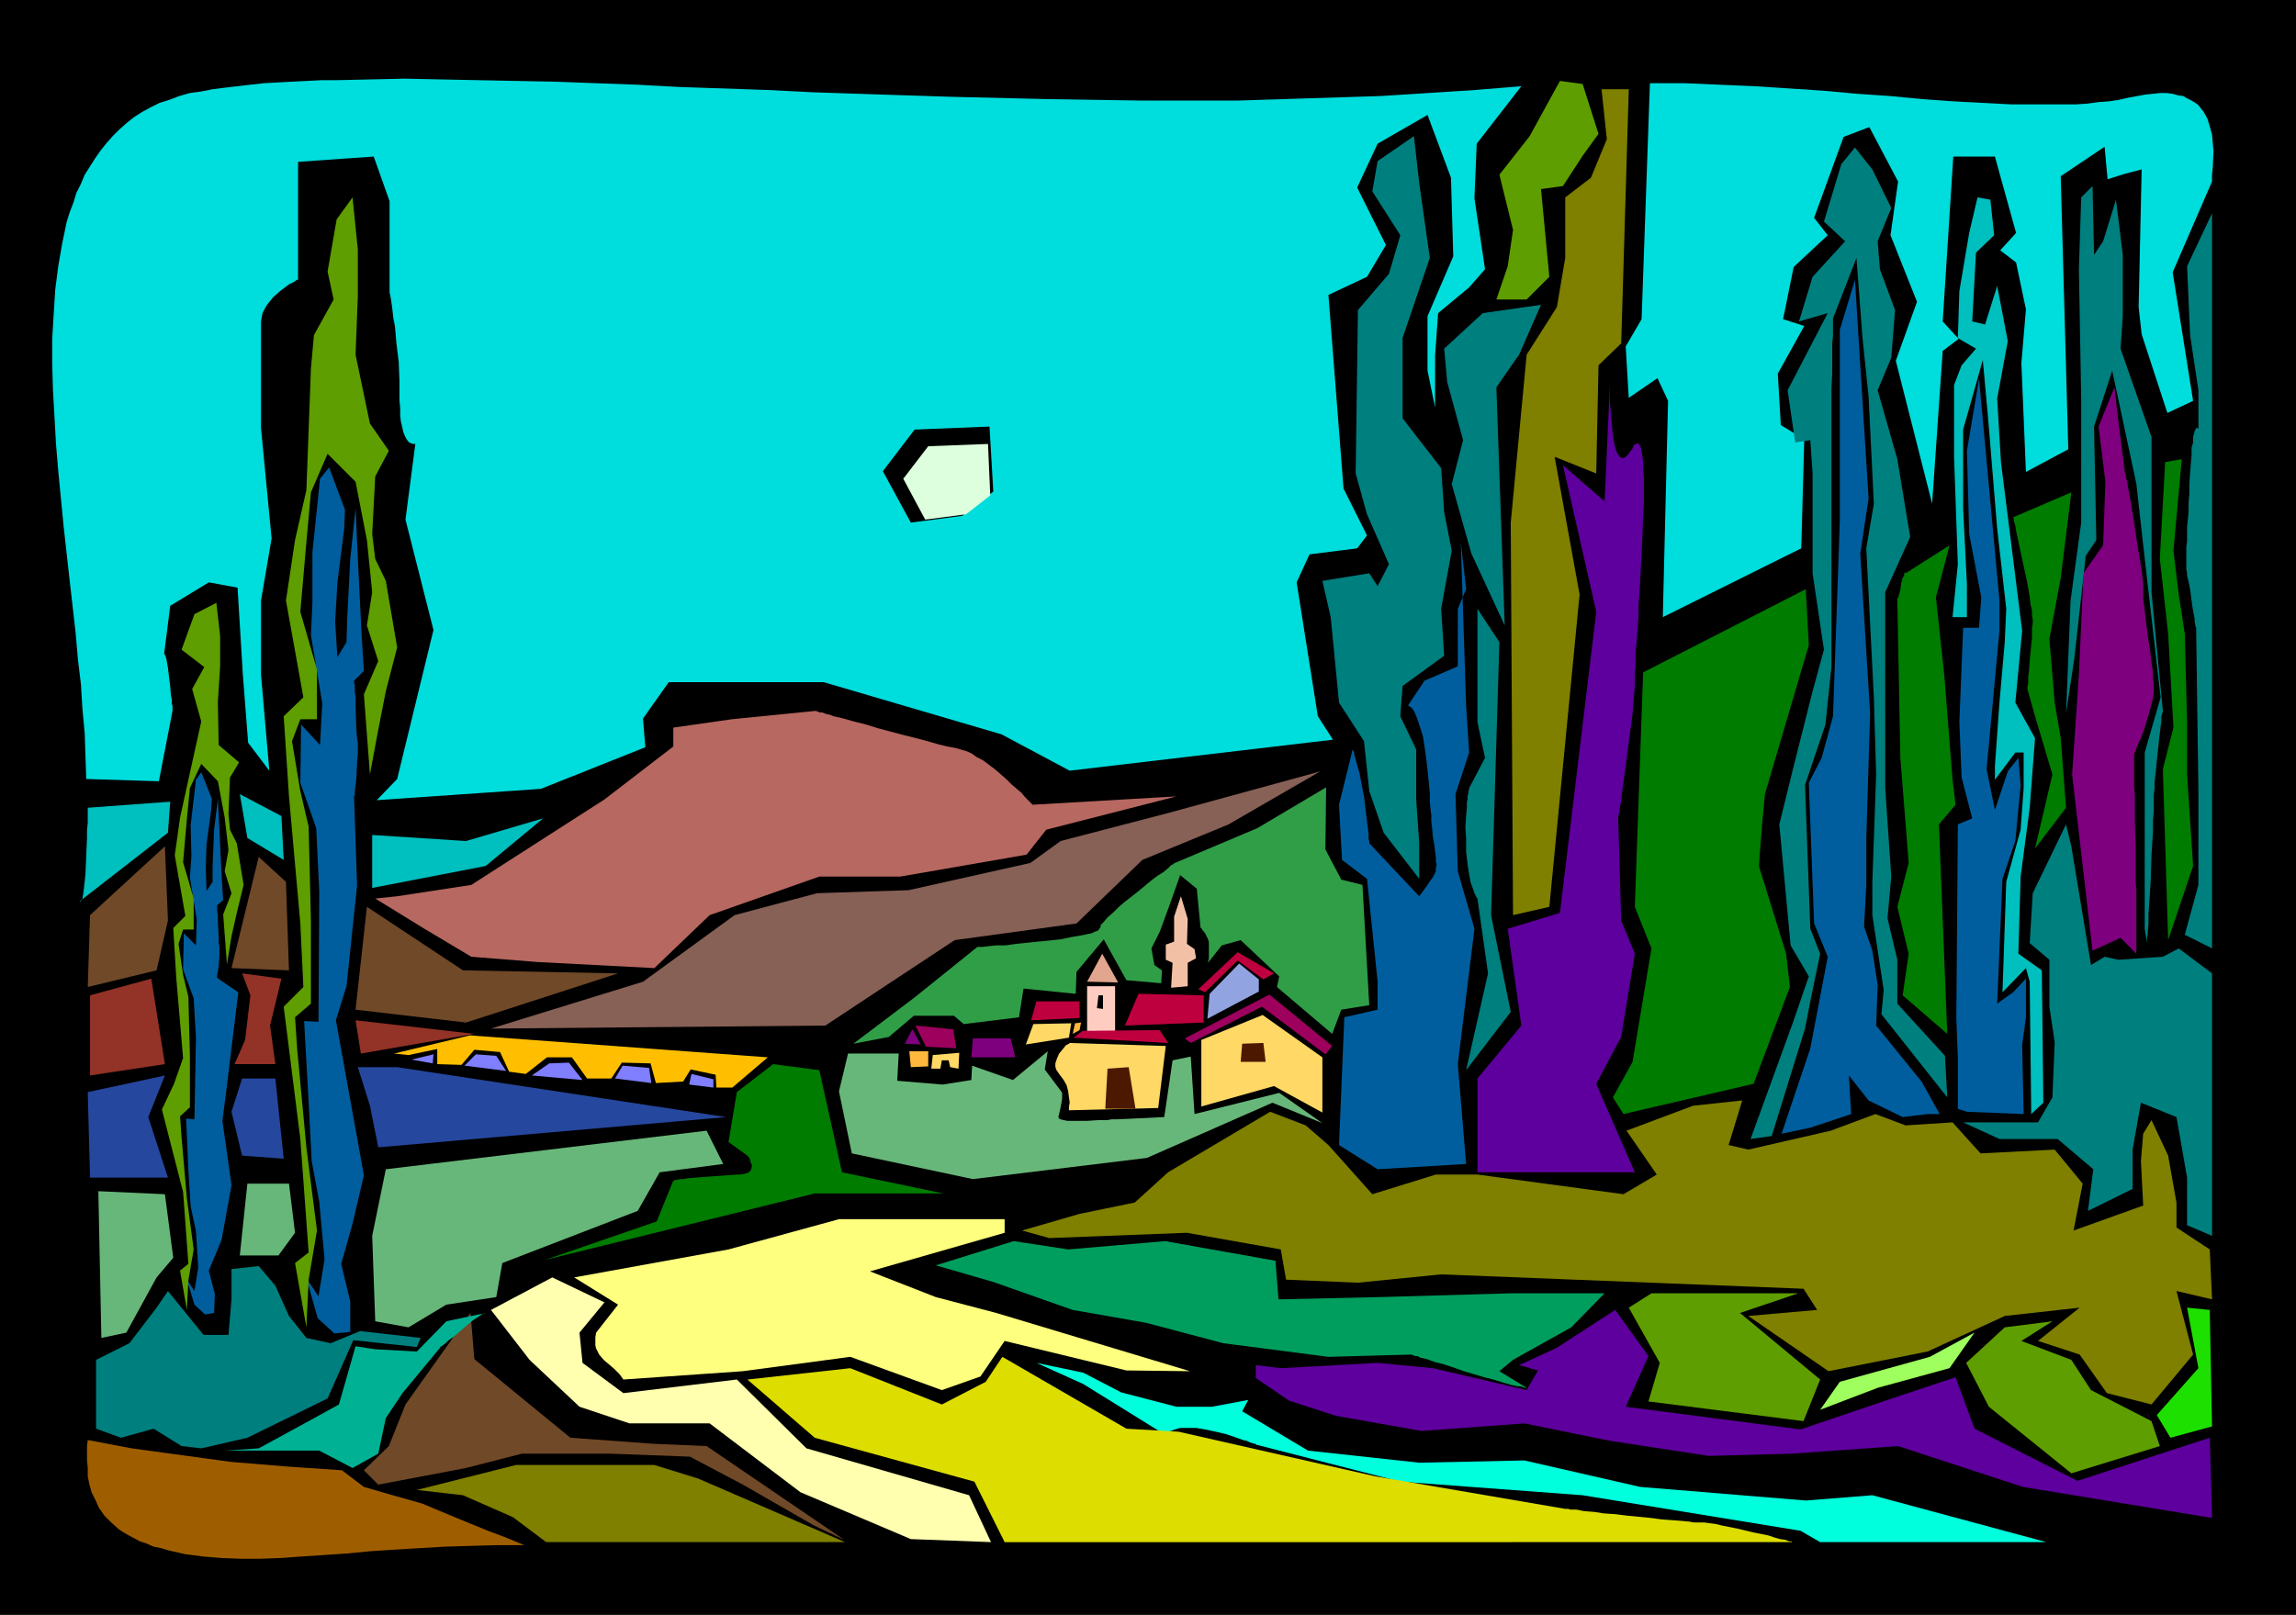 <?xml version="1.0" encoding="UTF-8" standalone="no"?>
<svg
   version="1.0"
   width="129.766mm"
   height="91.288mm"
   id="svg91"
   sodipodi:docname="House in Valley.wmf"
   xmlns:inkscape="http://www.inkscape.org/namespaces/inkscape"
   xmlns:sodipodi="http://sodipodi.sourceforge.net/DTD/sodipodi-0.dtd"
   xmlns="http://www.w3.org/2000/svg"
   xmlns:svg="http://www.w3.org/2000/svg">
  <rect width="100%" height="100%" fill="#333333" stroke="none"/>
  <sodipodi:namedview
     id="namedview91"
     pagecolor="#ffffff"
     bordercolor="#000000"
     borderopacity="0.25"
     inkscape:showpageshadow="2"
     inkscape:pageopacity="0.0"
     inkscape:pagecheckerboard="0"
     inkscape:deskcolor="#d1d1d1"
     inkscape:document-units="mm" />
  <defs
     id="defs1">
    <pattern
       id="WMFhbasepattern"
       patternUnits="userSpaceOnUse"
       width="6"
       height="6"
       x="0"
       y="0" />
  </defs>
  <path
     style="fill:#000000;fill-opacity:1;fill-rule:evenodd;stroke:none"
     d="M 0,0 H 490.455 V 345.027 H 0 Z"
     id="path1" />
  <path
     style="fill:#00dddd;fill-opacity:1;fill-rule:evenodd;stroke:none"
     d="m 355.196,131.87 29.573,-14.706 0.646,-23.271 -5.01,-3.07 -0.646,-10.989 5.656,-10.181 -4.525,-1.454 2.262,-11.151 7.272,-6.787 -2.909,-3.717 6.302,-17.292 5.494,-2.101 6.141,11.636 -1.616,11.474 5.656,14.221 -4.525,12.605 7.757,30.543 2.262,-32.644 3.394,-2.586 -3.394,-3.717 2.262,-35.23 h 8.888 l 4.525,16.322 -3.394,3.717 3.394,2.586 2.101,10.02 -0.97,11.474 0.97,23.271 9.05,-4.848 -1.616,-58.339 9.373,-6.303 0.323,3.555 0.323,3.394 3.555,-1.131 3.717,-0.97 -0.646,29.412 0.646,5.818 5.494,16.807 5.494,-2.586 -4.363,-27.473 4.202,-9.696 4.202,-9.696 v -1.454 l 0.162,-1.616 0.162,-3.394 -0.162,-1.778 -0.162,-1.778 -0.485,-1.778 -0.485,-1.616 -0.808,-1.454 -0.646,-0.808 -0.485,-0.646 -0.646,-0.485 -0.808,-0.485 -0.97,-0.485 -0.808,-0.485 -1.131,-0.162 -1.131,-0.323 -1.293,-0.162 h -1.454 l -1.454,0.162 -1.616,0.162 -1.778,0.323 -1.778,0.323 -2.101,0.485 -2.101,0.323 -2.262,0.162 -2.424,0.323 -2.424,0.162 h -2.586 -8.242 -2.909 l -6.141,-0.323 -6.302,-0.323 -6.626,-0.485 -6.787,-0.646 -7.11,-0.485 -7.11,-0.646 -7.272,-0.485 -7.434,-0.485 -7.434,-0.323 -7.595,-0.323 h -7.434 l -1.778,50.421 -3.394,5.818 0.646,10.989 6.141,-4.202 2.262,4.848 z"
     id="path2" />
  <path
     style="fill:#00dddd;fill-opacity:1;fill-rule:evenodd;stroke:none"
     d="m 324.977,18.423 -9.534,12.282 -0.485,11.636 2.262,15.191 -3.394,3.879 -6.626,5.495 -0.646,9.05 v 11.151 l -1.616,-7.919 V 67.551 l 5.494,-12.767 -0.485,-16.807 -5.01,-13.413 -10.666,6.141 -4.363,9.373 6.141,12.282 -4.04,6.787 -8.242,3.879 3.232,41.371 5.01,10.02 -2.101,2.747 -10.181,1.293 -2.747,5.979 4.525,28.604 3.232,5.01 -56.237,6.626 -14.544,-7.757 -37.976,-11.151 h -33.128 l -5.494,7.757 0.485,6.141 -22.301,8.888 -35.067,2.424 4.363,-4.525 7.757,-31.836 -5.979,-23.594 2.101,-16.16 h -0.485 l -0.485,-0.162 -0.323,-0.162 -0.323,-0.323 -0.323,-0.485 -0.323,-0.646 -0.323,-0.808 -0.162,-0.808 -0.323,-1.293 -0.162,-1.293 v -1.616 l -0.162,-1.778 v -4.202 l -0.162,-4.04 -0.485,-3.879 -0.162,-1.939 -0.162,-1.778 -0.323,-1.616 -0.162,-1.454 -0.162,-1.293 -0.162,-1.131 -0.162,-0.97 -0.162,-0.646 V 62.056 61.895 42.987 L 79.83,33.452 63.67,34.583 v 12.767 12.282 0.162 h -0.323 l -0.323,0.323 -0.646,0.323 -0.646,0.323 -0.646,0.485 -1.293,0.97 -1.454,1.293 -1.293,1.616 -0.485,0.808 -0.485,0.97 -0.162,0.808 -0.162,0.97 v 22.786 l 2.262,23.594 -2.262,13.252 v 15.837 l 1.778,20.524 -4.525,-5.979 -1.131,-14.544 -1.131,-18.585 -6.141,-1.131 -8.242,5.01 -1.293,10.181 0.323,0.646 0.162,0.646 0.323,1.778 0.485,4.04 0.162,1.939 0.162,0.808 v 0.808 l 0.162,0.646 v 0.485 0.485 l -2.909,15.029 -15.514,-0.485 -0.162,-4.687 -0.162,-5.01 -0.485,-5.171 -0.323,-5.333 -0.646,-5.333 -0.485,-5.656 -1.293,-11.312 -1.293,-11.636 -1.131,-11.636 -0.485,-5.818 -0.323,-5.818 -0.323,-5.656 -0.162,-5.656 v -5.333 l 0.323,-5.333 0.323,-5.171 0.646,-5.01 0.808,-4.687 0.97,-4.687 0.646,-2.101 0.808,-2.101 0.646,-2.101 0.97,-1.939 0.808,-1.939 1.131,-1.778 1.131,-1.778 1.131,-1.616 1.293,-1.616 1.293,-1.454 1.454,-1.454 1.454,-1.293 1.616,-1.293 1.778,-1.131 1.778,-0.97 1.939,-0.97 2.101,-0.646 2.101,-0.808 2.262,-0.646 2.424,-0.323 2.424,-0.485 2.586,-0.323 2.747,-0.323 2.747,-0.323 2.909,-0.323 2.909,-0.162 3.07,-0.162 3.232,-0.162 3.232,-0.162 h 3.394 l 6.949,-0.162 7.272,-0.162 7.595,0.162 7.918,0.162 8.08,0.162 8.403,0.162 8.726,0.323 8.888,0.323 9.05,0.485 9.373,0.323 9.373,0.323 9.696,0.485 9.696,0.323 9.858,0.323 10.019,0.323 20.2,0.485 20.523,0.323 h 20.523 l 10.181,-0.323 10.181,-0.323 10.181,-0.323 10.181,-0.646 10.019,-0.646 z"
     id="path3" />
  <path
     style="fill:#5e009e;fill-opacity:1;fill-rule:evenodd;stroke:none"
     d="m 349.217,250.488 -8.242,-18.908 5.333,-10.02 2.909,-17.777 -2.909,-7.111 -0.646,-21.817 v 0 -0.162 -0.323 l 0.162,-0.485 0.162,-0.485 v -0.646 l 0.323,-1.616 0.162,-1.778 0.323,-2.101 0.323,-2.424 0.323,-2.424 0.646,-5.01 0.323,-2.424 0.323,-2.424 0.162,-2.262 0.162,-1.939 0.162,-1.616 v -1.293 -0.808 -0.97 l 0.162,-1.131 v -1.454 -1.616 l 0.162,-1.616 0.162,-1.939 0.162,-2.101 0.162,-2.262 v -2.262 l 0.323,-4.687 0.485,-9.696 0.162,-4.687 0.162,-2.262 v -5.979 l -0.162,-1.616 v -1.616 l -0.162,-1.293 -0.162,-0.97 -0.162,-0.808 -0.323,-0.646 -0.323,-0.323 -0.323,0.162 -0.485,0.162 -0.323,0.808 -0.646,0.808 -0.323,0.485 -0.485,0.485 -0.323,0.162 -0.323,0.162 -0.323,-0.162 -0.323,-0.162 -0.323,-0.485 -0.323,-0.485 -0.162,-0.485 -0.323,-1.293 -0.323,-1.778 -0.162,-1.778 -0.162,-1.778 -0.162,-1.939 -0.162,-1.778 v -1.454 -1.293 -1.131 0.323 l -1.131,24.887 -8.888,-7.757 7.11,31.351 -7.757,64.319 -11.15,3.394 2.909,20.685 -9.373,11.312 v 20.039 z"
     id="path4" />
  <path
     style="fill:#7f7f00;fill-opacity:1;fill-rule:evenodd;stroke:none"
     d="m 323.2,195.542 -0.485,-83.873 3.394,-35.876 6.464,-10.181 1.778,-10.504 V 42.179 l 5.494,-4.202 3.394,-8.242 -1.131,-10.666 h 5.818 l -1.616,54.299 -4.848,4.687 -0.485,23.11 -8.888,-3.555 5.333,29.412 -6.464,66.743 z"
     id="path5" />
  <path
     style="fill:#5e9e00;fill-opacity:1;fill-rule:evenodd;stroke:none"
     d="m 338.067,17.938 3.394,10.666 -3.394,4.687 -4.202,6.464 -4.686,0.646 1.778,18.746 -4.848,4.848 h -6.464 l 2.424,-7.111 1.131,-7.757 -2.909,-11.797 6.464,-8.242 6.464,-11.797 z"
     id="path6" />
  <path
     style="fill:#007f7f;fill-opacity:1;fill-rule:evenodd;stroke:none"
     d="m 329.179,65.127 -12.443,1.778 -8.242,7.595 0.646,7.111 3.394,12.444 -2.424,9.373 4.202,14.868 7.11,15.352 -1.778,-50.906 4.848,-6.949 z"
     id="path7" />
  <path
     style="fill:#007f7f;fill-opacity:1;fill-rule:evenodd;stroke:none"
     d="m 315.604,130.092 v 24.241 l 1.616,7.595 -3.394,6.464 v 0.162 0.162 l -0.162,0.323 v 0.485 l -0.162,0.485 v 0.646 l -0.162,0.808 v 0.97 l -0.162,1.939 -0.162,2.262 0.162,2.586 v 2.747 l 0.162,1.454 0.162,1.293 0.162,1.131 0.162,0.97 0.162,0.97 0.162,0.808 0.485,1.293 0.323,0.97 0.323,0.646 0.162,0.323 0.162,0.162 2.262,15.999 -4.686,20.685 9.534,-12.444 -4.202,-20.685 1.778,-58.339 z"
     id="path8" />
  <path
     style="fill:#005e9e;fill-opacity:1;fill-rule:evenodd;stroke:none"
     d="m 313.18,248.71 -18.907,1.131 -8.242,-5.171 1.131,-27.311 7.11,-1.616 v -5.979 l -2.262,-21.978 -5.333,-4.04 -0.646,-11.797 2.909,-11.797 v 0 l 0.162,0.323 0.162,0.323 v 0.323 l 0.323,1.131 0.323,1.293 0.485,1.616 0.646,3.394 0.323,1.616 0.808,6.626 0.162,1.293 v 1.131 l 0.162,0.485 v 0.323 0.162 l 10.666,11.312 0.97,-1.293 0.808,-1.131 0.646,-0.97 0.485,-0.646 0.323,-0.646 0.323,-0.646 v -0.646 l 0.162,-0.808 -0.162,-0.646 v -0.97 l -0.162,-1.131 -0.162,-1.454 -0.323,-1.778 -0.162,-1.939 -0.162,-1.293 v -1.293 l -0.162,-1.293 -0.162,-1.616 v -1.778 l -0.162,-1.778 -0.162,-1.616 -0.162,-1.616 -0.162,-1.454 -0.162,-1.293 -0.162,-1.131 -0.162,-1.131 -0.323,-2.101 -0.485,-1.616 -0.485,-1.454 -0.323,-0.97 -0.323,-0.808 -0.323,-0.646 -0.323,-0.485 -0.323,-0.323 -0.323,-0.162 -0.162,-0.162 h -0.162 l 3.555,-5.333 7.11,-3.071 v -12.282 l 1.778,-4.202 -1.131,-10.02 1.131,34.907 0.646,10.02 -2.909,8.888 0.485,16.484 3.555,12.282 -3.555,28.927 z"
     id="path9" />
  <path
     style="fill:#007f7f;fill-opacity:1;fill-rule:evenodd;stroke:none"
     d="m 299.121,153.04 3.394,7.111 v 10.666 l 0.646,9.373 v 7.595 l -7.595,-9.858 -3.07,-8.888 -1.131,-10.666 -5.333,-8.242 -1.778,-18.261 -1.778,-7.757 10.019,-1.616 1.778,2.747 2.424,-4.687 -4.686,-10.666 -2.424,-8.727 0.485,-34.907 6.626,-7.757 2.424,-8.242 -5.979,-9.373 1.131,-6.464 7.757,-5.333 1.131,10.02 2.262,15.999 -5.818,17.13 v 17.13 l 8.242,10.666 0.646,9.373 1.616,8.242 -2.262,12.444 0.646,10.02 -8.888,6.464 z"
     id="path10" />
  <path
     style="fill:#005e9e;fill-opacity:1;fill-rule:evenodd;stroke:none"
     d="m 386.708,240.953 8.726,-2.909 -0.485,-8.242 4.202,5.333 7.272,3.555 5.333,-0.646 h 2.586 l -3.878,-6.949 -9.696,-11.959 0.323,-8.727 -1.131,-7.272 -1.778,-5.171 0.485,-8.888 v -10.02 l 0.808,-26.665 -2.101,-34.099 1.778,-11.797 -1.778,-28.442 -1.131,-18.261 -3.232,10.666 v 40.724 l -1.454,41.856 -2.424,8.888 -2.747,5.333 1.131,30.059 2.909,7.111 -3.717,19.554 -6.141,18.261 z"
     id="path11" />
  <path
     style="fill:#007f7f;fill-opacity:1;fill-rule:evenodd;stroke:none"
     d="m 415.958,234.489 -0.485,-8.888 -10.181,-11.151 v -9.373 l -2.101,-8.888 0.808,-8.888 -1.293,-18.908 v -27.15 -14.706 l 5.333,-11.797 -2.747,-16.645 -4.202,-14.706 2.909,-6.949 0.808,-10.181 -3.232,-8.727 -0.485,-5.979 2.909,-7.111 -4.04,-8.242 -3.717,-4.687 -2.909,3.555 -3.717,12.282 4.525,4.202 -6.949,7.595 -2.909,9.535 6.141,-1.778 -8.565,16.484 1.616,11.151 3.232,-0.485 0.485,7.111 v 21.332 l 2.424,16.322 -2.424,8.888 -4.202,16.645 -2.909,11.797 2.424,25.857 3.878,6.626 -3.394,9.858 -9.05,24.887 4.525,-0.646 7.11,-22.948 1.131,-5.818 2.101,-10.181 -2.101,-5.333 -1.131,-30.705 4.363,-12.928 1.293,-12.444 V 120.072 86.943 85.327 84.196 82.742 l 0.162,-3.07 v -3.232 -3.07 l 0.162,-1.616 v -2.262 -0.808 -0.646 l 5.01,-12.928 1.293,17.13 1.293,12.444 1.131,22.948 -1.616,9.535 1.616,31.836 0.485,16.484 -0.808,22.948 v 7.111 l 2.424,15.999 -0.485,5.171 z"
     id="path12" />
  <path
     style="fill:#005e9e;fill-opacity:1;fill-rule:evenodd;stroke:none"
     d="M 418.22,236.913 V 226.247 l -0.323,-8.888 0.323,-41.209 3.07,-1.293 -2.262,-8.727 -0.485,-11.797 0.808,-20.201 h 3.394 l 0.485,-6.464 -2.586,-13.575 -0.485,-17.777 2.586,-15.352 4.363,47.35 v 6.464 l -2.747,29.574 1.778,8.727 2.747,-8.242 2.262,-2.909 0.485,5.818 -1.131,11.959 -2.747,8.08 -1.131,26.665 3.394,-2.424 2.747,-2.909 v 8.242 l -0.808,5.979 0.323,14.706 -12.12,-0.485 z"
     id="path13" />
  <path
     style="fill:#00bfbf;fill-opacity:1;fill-rule:evenodd;stroke:none"
     d="m 433.896,238.044 2.586,-2.424 -0.323,-28.281 -5.01,-3.555 0.485,-16.484 1.939,-14.706 1.131,-14.868 -4.202,-7.595 1.454,-15.352 -4.525,-36.038 -0.808,-13.575 2.262,-12.282 -2.262,-11.797 -2.586,8.242 -2.747,-0.646 0.808,-14.706 3.878,-3.717 -0.808,-7.595 -2.747,-0.485 -1.778,7.595 -2.101,12.444 -0.323,10.02 3.878,2.262 -3.07,3.555 -1.616,4.202 v 15.352 l 0.808,22.948 -1.131,11.312 h 3.07 v -7.111 l -0.808,-15.999 V 91.792 l 4.202,-14.868 1.131,12.444 1.939,23.594 1.939,17.13 -0.323,7.111 -1.131,12.928 -0.97,13.575 v 2.909 l 4.363,-5.818 h 1.778 v 7.595 l -0.646,8.888 -3.07,11.151 -0.808,23.594 5.01,-5.171 0.808,2.909 z"
     id="path14" />
  <path
     style="fill:#7f007f;fill-opacity:1;fill-rule:evenodd;stroke:none"
     d="m 446.985,203.137 5.979,-2.747 3.394,3.394 v -11.151 -2.586 l -0.162,-1.778 v -2.262 -2.424 -2.747 l -0.162,-5.333 v -2.747 -2.586 l -0.162,-2.424 v -2.101 -2.586 -0.646 -1.131 -0.162 l 0.162,-0.323 0.162,-0.485 0.323,-0.808 0.323,-0.808 0.485,-0.97 0.808,-2.262 0.808,-2.586 0.646,-2.424 0.323,-1.293 0.162,-1.131 v -0.97 -0.97 l -0.162,-0.97 v -1.131 l -0.323,-2.424 -0.323,-2.747 -0.485,-2.909 -0.323,-2.747 -0.323,-2.747 -0.162,-1.293 -0.162,-1.131 v -1.131 -0.97 -1.131 l -0.162,-1.293 -0.162,-1.616 -0.323,-1.939 -0.323,-1.939 -0.323,-1.939 -0.646,-4.363 -0.323,-1.939 -0.323,-2.101 -0.323,-1.778 -0.323,-1.616 -0.162,-1.293 -0.323,-0.97 v -0.323 -0.323 l -0.162,-0.162 v 0 l -1.454,-11.312 -0.808,-7.111 -3.394,8.403 1.454,11.797 -0.485,13.575 -4.202,5.979 -0.97,21.655 -1.454,21.332 z"
     id="path15" />
  <path
     style="fill:#007f7f;fill-opacity:1;fill-rule:evenodd;stroke:none"
     d="m 458.135,198.451 0.485,3.071 v -0.323 -0.323 -0.485 l 0.162,-0.646 v -0.646 l 0.162,-1.778 v -1.939 l 0.162,-2.424 0.162,-2.424 0.162,-2.586 0.162,-5.333 0.162,-2.586 0.162,-2.424 v -2.262 l 0.162,-1.939 v -0.808 -0.646 -1.131 -0.97 l 0.162,-1.293 v -1.293 l 0.162,-1.454 0.646,-6.303 0.323,-2.909 0.162,-1.293 0.162,-1.131 v -0.97 l 0.162,-0.646 0.162,-0.485 v -0.162 l -2.424,-25.372 V 93.408 l -6.626,-18.908 0.485,-6.949 V 54.461 l -1.454,-11.797 -2.747,8.888 -1.939,2.909 -0.323,-14.706 -2.424,2.424 -0.485,15.352 0.485,27.634 v 26.503 l -2.262,16.645 -0.97,24.079 1.778,-11.797 2.424,-21.817 2.262,-3.394 -0.485,-24.241 3.878,-11.959 5.171,24.241 1.454,13.09 3.717,32.483 -3.394,11.797 z"
     id="path16" />
  <path
     style="fill:#007f7f;fill-opacity:1;fill-rule:evenodd;stroke:none"
     d="m 472.518,45.573 -5.333,11.312 0.646,14.706 1.778,11.797 v 8.403 -0.162 l -0.162,-0.162 h -0.162 -0.162 l -0.162,0.323 -0.162,0.323 -0.162,0.646 -0.162,0.646 v 1.131 l -0.323,1.131 v 1.454 l -0.162,1.939 -0.162,2.101 -0.162,2.262 v 2.101 l -0.162,1.939 v 1.939 l -0.162,1.616 -0.162,1.616 v 1.616 1.454 l -0.162,1.131 v 1.293 0.97 0.97 0.808 0.808 l 0.162,0.808 v 0.485 l 0.162,0.646 0.162,0.646 0.323,1.616 0.485,3.717 0.323,1.778 0.162,0.808 v 0.646 l 0.162,0.646 v 0.323 l 0.162,0.323 v 0 l 0.485,34.907 v 20.039 l -2.909,10.666 5.818,2.909 z"
     id="path17" />
  <path
     style="fill:#007f7f;fill-opacity:1;fill-rule:evenodd;stroke:none"
     d="m 472.518,207.986 -7.11,-5.333 -3.394,1.778 -9.534,0.646 -2.909,-0.646 -2.909,1.778 -4.202,-25.372 -1.131,-4.687 -7.11,14.706 -0.646,10.666 4.202,3.555 v 10.02 l 1.131,7.595 -0.485,11.797 -3.07,5.333 h -15.998 l 7.757,3.555 h 12.443 l 7.595,6.464 -1.131,8.888 9.534,-4.687 v -8.403 l 1.778,-10.02 7.595,3.071 2.262,12.928 v 10.181 l 5.333,2.262 z"
     id="path18" />
  <path
     style="fill:#7f7f00;fill-opacity:1;fill-rule:evenodd;stroke:none"
     d="m 472.033,266.971 -7.11,-4.687 v -5.333 l -1.778,-10.02 -3.555,-7.595 -1.778,2.909 -0.485,5.818 0.485,9.535 -14.867,5.333 1.939,-10.02 -5.979,-7.272 -15.837,0.808 -5.979,-6.626 -10.019,0.646 -6.464,-2.424 -9.534,3.555 -17.614,4.04 -4.202,-0.97 2.909,-9.535 -10.504,1.131 -14.221,5.333 6.464,9.373 -7.11,4.202 -31.189,-4.202 h -8.888 l -13.574,4.202 -9.373,-10.504 -4.848,-4.202 -7.595,-2.909 -21.816,12.928 -7.11,6.464 -11.797,2.424 -12.282,3.555 5.818,1.616 29.411,-1.131 20.038,3.555 1.131,6.464 15.352,0.646 17.776,-1.778 77.406,3.071 2.909,4.525 -14.706,1.293 17.13,11.797 21.17,-4.202 16.483,-7.595 15.998,-1.778 -8.888,7.111 8.888,2.909 5.818,8.242 9.534,2.424 8.888,-10.666 -3.555,-13.575 7.595,1.778 z"
     id="path19" />
  <path
     style="fill:#00ffdd;fill-opacity:1;fill-rule:evenodd;stroke:none"
     d="m 437.128,329.512 -37.168,-10.02 -14.221,1.131 -35.39,-2.909 -24.725,-5.656 -22.462,0.485 -23.755,-2.586 -14.059,-8.403 1.293,-2.424 -7.757,1.454 h -7.595 l -11.797,-3.07 -8.08,-4.202 -10.019,-2.101 10.019,4.525 17.453,10.828 h 0.162 l 0.162,-0.323 0.323,-0.323 0.646,-0.162 0.808,-0.323 1.131,-0.323 h 0.646 1.778 0.97 l 1.939,0.323 2.262,0.485 2.101,0.485 1.939,0.646 1.778,0.646 0.808,0.162 0.646,0.323 0.485,0.162 0.485,0.162 h 0.323 v 0.162 l 30.866,7.919 38.946,2.909 46.541,7.595 4.202,2.424 z"
     id="path20" />
  <path
     style="fill:#5e009e;fill-opacity:1;fill-rule:evenodd;stroke:none"
     d="m 268.256,291.697 5.333,0.646 20.685,-1.131 11.797,1.131 20.038,4.687 2.424,-4.202 -4.04,-1.131 8.08,-3.717 12.443,-8.08 7.11,9.858 -4.848,10.828 37.33,4.848 19.069,-6.464 14.059,-4.687 4.04,10.989 21.978,11.151 28.28,-9.211 0.485,17.13 -40.4,-6.626 -26.664,-8.727 -22.624,1.616 -17.776,0.485 -21.17,-3.232 -18.261,-3.717 -21.978,1.616 -18.261,-3.232 -10.019,-3.232 -7.11,-4.848 z"
     id="path21" />
  <path
     style="fill:#5e9e00;fill-opacity:1;fill-rule:evenodd;stroke:none"
     d="m 347.924,279.415 4.848,-3.07 h 31.35 l -12.443,4.202 17.13,14.221 -3.555,8.888 -33.128,-4.202 2.424,-8.242 z"
     id="path22" />
  <path
     style="fill:#5e9e00;fill-opacity:1;fill-rule:evenodd;stroke:none"
     d="m 419.998,291.212 8.242,-7.595 10.181,-1.293 -6.626,4.202 10.666,4.04 4.202,6.464 12.928,6.626 1.778,5.333 -18.907,5.818 -17.614,-14.221 z"
     id="path23" />
  <path
     style="fill:#009e5e;fill-opacity:1;fill-rule:evenodd;stroke:none"
     d="m 216.544,265.194 11.635,1.778 20.685,-1.778 23.594,4.202 0.646,8.242 21.654,-0.485 27.957,-0.808 h 20.038 l -7.11,7.272 -12.443,6.949 -2.909,2.424 5.818,3.555 h -0.323 l -0.485,-0.162 -0.485,-0.162 h -0.646 l -1.454,-0.323 -1.616,-0.485 -2.101,-0.646 -1.939,-0.485 -4.363,-1.293 -2.262,-0.808 -1.939,-0.646 -1.939,-0.485 -1.778,-0.646 -1.454,-0.323 -0.485,-0.323 h -0.485 l -0.485,-0.162 -0.323,-0.162 h -0.162 v 0 l -17.614,0.485 -22.462,-2.909 -16.483,-4.363 -15.675,-2.747 -16.968,-5.979 -12.282,-3.555 z"
     id="path24" />
  <path
     style="fill:#9eff5e;fill-opacity:1;fill-rule:evenodd;stroke:none"
     d="m 393.011,295.252 19.23,-5.333 9.534,-5.171 -5.333,7.595 -15.352,4.202 -12.282,4.687 z"
     id="path25" />
  <path
     style="fill:#1ee000;fill-opacity:1;fill-rule:evenodd;stroke:none"
     d="m 460.721,302.363 8.888,-10.02 -2.424,-12.928 4.848,0.485 0.485,24.887 -8.888,2.424 z"
     id="path26" />
  <path
     style="fill:#dddd00;fill-opacity:1;fill-rule:evenodd;stroke:none"
     d="m 382.83,329.512 v 0 l -0.162,-0.162 h -0.485 l -0.808,-0.323 -1.131,-0.162 -1.131,-0.323 -1.454,-0.485 -3.232,-0.646 -3.394,-0.808 -1.616,-0.323 -1.616,-0.323 -1.293,-0.323 -1.293,-0.162 -1.131,-0.162 h -0.808 -0.323 -0.485 -0.646 l -0.808,-0.162 -1.616,-0.162 -2.101,-0.162 -2.262,-0.162 -2.424,-0.323 -5.01,-0.485 -2.586,-0.323 -2.424,-0.162 -2.101,-0.323 -2.101,-0.162 -1.616,-0.323 h -0.646 -0.646 l -0.485,-0.162 h -0.323 -0.162 -0.162 l -40.562,-6.949 -42.016,-9.535 -11.15,-0.646 -26.502,-15.352 -3.555,5.333 -9.373,4.848 -19.554,-7.757 -21.978,2.424 14.382,12.444 34.098,9.373 6.464,12.928 z"
     id="path27" />
  <path
     style="fill:#ffffaf;fill-opacity:1;fill-rule:evenodd;stroke:none"
     d="m 211.696,329.512 -4.686,-10.02 -34.744,-10.02 -14.867,-14.706 -24.24,2.909 -8.726,-6.464 -0.646,-6.464 5.333,-6.464 -11.15,-5.333 -13.09,6.949 8.242,10.666 10.666,10.02 10.666,3.555 h 17.13 l 19.392,14.706 23.594,10.02 z"
     id="path28" />
  <path
     style="fill:#ffff7f;fill-opacity:1;fill-rule:evenodd;stroke:none"
     d="m 122.654,272.951 32.966,-5.979 23.594,-6.464 h 35.39 v 2.909 l -28.765,8.242 14.059,5.495 12.928,3.394 41.37,12.444 -13.574,-0.162 -26.018,-6.303 -5.171,7.595 -8.242,2.909 -19.554,-7.111 -22.947,3.07 -25.533,1.778 -0.808,-1.131 -1.131,-1.131 -2.262,-1.939 -0.97,-1.131 -0.646,-1.293 -0.162,-0.646 v -0.808 -0.97 l 0.162,-0.97 4.686,-5.979 z"
     id="path29" />
  <path
     style="fill:#704928;fill-opacity:1;fill-rule:evenodd;stroke:none"
     d="m 100.515,280.546 -13.898,19.554 -3.555,8.888 -5.333,5.171 3.07,3.07 18.746,-3.555 11.958,-3.07 h 12.282 6.464 l 17.13,0.646 11.312,5.979 15.19,8.727 6.464,3.07 -29.411,-20.039 -11.312,-0.485 -17.776,-1.293 -20.523,-16.807 z"
     id="path30" />
  <path
     style="fill:#7f7f00;fill-opacity:1;fill-rule:evenodd;stroke:none"
     d="m 89.041,318.362 9.858,1.131 10.666,4.687 7.11,5.333 H 180.507 l -31.35,-13.575 -9.373,-2.909 h -17.13 -12.443 z"
     id="path31" />
  <path
     style="fill:#9e5e00;fill-opacity:1;fill-rule:evenodd;stroke:none"
     d="m 18.746,307.696 9.373,1.778 10.666,1.454 10.666,1.454 11.797,0.97 11.797,0.808 4.686,3.555 6.141,1.778 6.302,1.778 6.949,2.909 7.11,2.909 3.878,1.454 3.878,1.616 h -5.818 l -5.656,0.162 -5.494,0.162 -5.494,0.323 -5.333,0.323 -5.01,0.323 -5.01,0.485 -4.848,0.323 -4.848,0.323 -4.525,0.323 -4.363,0.162 h -4.202 l -4.04,-0.162 -4.04,-0.323 -3.717,-0.485 -3.555,-0.808 -1.616,-0.485 -1.616,-0.323 -1.454,-0.646 -1.454,-0.485 -2.424,-1.293 -1.131,-0.646 -0.97,-0.646 -1.616,-1.454 -1.454,-1.454 -1.131,-1.616 -0.808,-1.778 -0.808,-1.616 -0.485,-1.778 -0.323,-1.616 v -1.778 l -0.162,-1.616 v -3.07 z"
     id="path32" />
  <path
     style="fill:#005e9e;fill-opacity:1;fill-rule:evenodd;stroke:none"
     d="m 74.821,278.122 -1.939,-8.08 2.424,-8.565 2.424,-10.343 -5.979,-33.129 2.262,-7.272 2.262,-21.493 -0.646,-19.069 v 0 l 0.162,-0.323 v -0.323 -0.485 l 0.162,-1.293 0.162,-1.454 0.162,-3.555 0.162,-1.778 v -1.454 -0.808 l -0.162,-0.808 -0.162,-2.101 -0.162,-4.687 v -2.262 l -0.162,-0.97 v -0.808 -0.646 l -0.162,-0.646 v -0.323 l 2.101,-2.101 -0.485,-7.595 -0.808,-16.484 -0.485,-10.666 -1.131,10.828 -0.646,12.444 -0.162,5.333 -1.939,3.232 -0.485,-7.595 0.485,-8.403 1.454,-11.474 0.162,-4.04 -3.394,-9.05 -1.939,2.424 -1.616,15.676 v 10.666 l -0.323,7.111 2.424,14.544 -0.485,8.888 -4.04,-4.363 -0.162,12.444 3.394,9.696 0.646,13.575 -0.162,27.796 -3.07,-0.162 0.97,17.453 0.646,12.444 1.616,8.727 1.131,12.282 -1.293,7.919 -2.586,-3.879 2.424,8.565 3.555,3.232 3.394,-0.323 z"
     id="path33" />
  <path
     style="fill:#005e9e;fill-opacity:1;fill-rule:evenodd;stroke:none"
     d="m 45.894,276.506 -1.293,-5.01 2.747,-6.626 2.101,-11.636 -1.939,-13.736 0.808,-6.303 2.586,-21.17 -4.525,-3.071 v 0.162 -0.162 -0.646 l 0.162,-0.808 0.162,-0.97 0.162,-2.262 v -1.939 l -0.162,-0.97 v -1.293 l -0.162,-3.07 v -1.293 l -0.162,-1.131 v -0.485 -0.646 l 1.293,-1.131 -0.323,-4.848 -0.485,-10.343 -0.323,-6.464 -0.808,6.626 -0.323,7.757 v 3.394 l -1.293,1.939 -0.162,-4.848 0.162,-5.171 0.97,-7.111 0.162,-2.586 -2.262,-5.656 -1.131,1.616 -1.131,9.696 0.162,6.626 -0.323,4.525 1.454,9.05 -0.162,5.495 -2.586,-2.586 -0.162,7.757 2.262,6.141 0.485,8.403 -0.323,17.453 -1.778,-0.162 0.485,10.989 0.485,7.757 1.131,5.333 0.485,7.757 -0.808,5.01 -1.616,-2.424 1.616,5.333 2.262,2.101 1.939,-0.323 z"
     id="path34" />
  <path
     style="fill:#5e9e00;fill-opacity:1;fill-rule:evenodd;stroke:none"
     d="m 65.448,283.617 -2.424,-13.736 2.909,-2.262 -1.778,-24.241 -3.555,-28.281 4.202,-4.202 -0.646,-13.575 -2.424,-27.15 -1.131,-17.13 4.202,-4.04 -3.717,-20.685 1.939,-12.928 2.424,-10.666 0.97,-26.018 0.646,-7.111 4.202,-7.595 -1.293,-5.979 1.939,-11.151 3.394,-4.687 1.131,11.151 V 63.349 l -0.485,12.444 3.07,14.706 4.04,5.818 -2.909,5.495 -0.646,12.282 0.646,5.333 2.262,4.687 2.424,14.221 -2.424,9.373 -1.616,8.242 -1.778,9.535 -1.293,-17.13 3.07,-7.111 -2.424,-7.595 1.131,-7.111 -1.131,-11.151 -2.424,-12.444 -5.979,-5.979 -3.555,8.242 -0.97,10.666 -1.293,14.868 3.555,12.282 v 10.666 h -3.555 l -1.778,4.687 1.778,10.666 1.778,7.595 0.485,20.039 v 17.777 l -3.394,2.909 0.485,7.111 1.939,20.685 2.262,17.777 -1.778,10.504 z"
     id="path35" />
  <path
     style="fill:#5e9e00;fill-opacity:1;fill-rule:evenodd;stroke:none"
     d="m 39.915,279.9 -1.454,-8.403 1.778,-1.454 -1.131,-15.352 -4.525,-17.615 2.586,-5.495 1.939,-5.495 -1.454,-17.13 -0.646,-10.666 2.586,-2.586 -2.262,-12.928 1.131,-8.08 1.454,-6.626 3.07,-13.898 -1.939,-6.949 2.586,-4.687 -4.848,-3.717 2.747,-7.595 4.686,-2.424 0.808,7.111 v 6.303 l -0.485,7.757 0.162,9.211 4.363,3.717 -1.939,3.232 -0.323,7.757 0.323,3.394 1.454,2.909 1.454,8.888 -1.454,5.979 -1.131,5.01 -0.97,5.979 -0.808,-10.666 1.778,-4.525 -1.454,-4.687 0.808,-4.525 -0.808,-6.949 -1.454,-7.757 -3.555,-3.717 -2.424,5.171 -0.646,6.626 -0.808,9.211 2.262,7.757 v 6.626 h -2.262 l -0.97,3.07 0.97,6.626 1.131,4.687 0.323,12.605 v 10.989 l -2.101,1.939 0.323,4.525 1.131,12.928 1.454,10.989 -1.131,6.626 z"
     id="path36" />
  <path
     style="fill:#00b293;fill-opacity:1;fill-rule:evenodd;stroke:none"
     d="m 103.747,280.546 -8.403,1.778 -6.302,6.464 -8.888,-0.485 -4.202,-0.646 -3.555,12.444 -6.464,3.555 -10.666,5.818 -7.11,0.485 h 20.038 l 7.11,3.717 5.494,-3.07 1.616,-7.595 3.555,-5.333 7.757,-9.373 0.162,-0.162 0.162,-0.323 0.485,-0.323 0.646,-0.485 0.646,-0.646 0.97,-0.646 3.555,-3.07 0.808,-0.646 0.808,-0.485 0.646,-0.485 0.485,-0.323 0.323,-0.162 z"
     id="path37" />
  <path
     style="fill:#007f7f;fill-opacity:1;fill-rule:evenodd;stroke:none"
     d="m 76.922,284.425 12.928,1.454 -0.808,1.939 -13.574,-1.454 -5.494,12.444 -17.13,8.403 -9.858,2.262 -4.202,-0.485 -5.979,-3.717 -6.949,1.939 -5.333,-1.939 v -14.706 l 7.11,-3.555 5.818,-7.595 2.424,-3.555 7.595,9.373 h 5.333 l 0.646,-7.595 v -6.464 l 5.818,-0.646 3.555,4.202 2.909,6.464 3.717,4.687 5.171,1.131 z"
     id="path38" />
  <path
     style="fill:#ffd866;fill-opacity:1;fill-rule:evenodd;stroke:none"
     d="m 256.621,236.428 v -14.221 l 13.09,-5.333 12.766,9.05 v 11.797 l -10.342,-5.656 z"
     id="path39" />
  <path
     style="fill:#4c1900;fill-opacity:1;fill-rule:evenodd;stroke:none"
     d="m 265.347,223.015 4.525,-0.162 0.485,4.04 h -5.333 z"
     id="path40" />
  <path
     style="fill:#9e005e;fill-opacity:1;fill-rule:evenodd;stroke:none"
     d="m 253.065,221.884 1.293,0.97 15.19,-7.757 13.574,10.181 1.454,-1.778 -13.413,-10.989 z"
     id="path41" />
  <path
     style="fill:#ffd866;fill-opacity:1;fill-rule:evenodd;stroke:none"
     d="m 247.409,236.751 -19.069,0.485 v -0.162 -0.646 l 0.162,-0.808 -0.162,-1.131 -0.162,-1.293 -0.323,-1.293 -0.646,-1.131 -0.97,-1.293 -0.323,-0.485 -0.323,-0.485 -0.162,-0.646 v -0.646 l 0.162,-0.485 0.162,-0.485 0.485,-1.131 0.808,-0.97 0.646,-0.808 0.323,-0.162 0.323,-0.162 0.162,-0.162 v 0 l 20.523,0.646 z"
     id="path42" />
  <path
     style="fill:#4c1900;fill-opacity:1;fill-rule:evenodd;stroke:none"
     d="m 236.097,236.913 0.485,-8.565 4.525,-0.323 1.454,8.888 z"
     id="path43" />
  <path
     style="fill:#bf003f;fill-opacity:1;fill-rule:evenodd;stroke:none"
     d="m 243.208,212.349 -2.909,6.787 16.806,-0.646 v -5.818 z"
     id="path44" />
  <path
     style="fill:#91a3e0;fill-opacity:1;fill-rule:evenodd;stroke:none"
     d="m 258.398,212.349 -0.485,5.333 10.989,-5.818 v -2.586 l -4.202,-3.394 z"
     id="path45" />
  <path
     style="fill:#bf003f;fill-opacity:1;fill-rule:evenodd;stroke:none"
     d="m 255.974,211.379 8.403,-7.919 7.757,4.525 -2.262,1.293 -5.494,-4.04 -6.949,6.787 z"
     id="path46" />
  <path
     style="fill:#f2c1a5;fill-opacity:1;fill-rule:evenodd;stroke:none"
     d="m 253.712,210.733 v -5.01 l 1.778,-0.97 -0.323,-1.939 -1.616,-1.131 0.162,-5.333 -1.454,-4.848 -1.454,4.363 v 5.333 l -1.778,0.646 v 3.232 l 1.454,0.646 -0.323,5.333 z"
     id="path47" />
  <path
     style="fill:#ffccc1;fill-opacity:1;fill-rule:evenodd;stroke:none"
     d="m 238.198,220.591 v -9.858 h -5.979 v 9.858 z"
     id="path48" />
  <path
     style="fill:#000000;fill-opacity:1;fill-rule:evenodd;stroke:none"
     d="m 234.643,212.672 -0.323,2.747 1.293,0.162 v -2.909 z"
     id="path49" />
  <path
     style="fill:#e2a58e;fill-opacity:1;fill-rule:evenodd;stroke:none"
     d="m 232.219,209.763 3.232,-5.979 3.394,6.141 z"
     id="path50" />
  <path
     style="fill:#bf003f;fill-opacity:1;fill-rule:evenodd;stroke:none"
     d="m 230.603,213.965 h -9.211 l -1.131,4.04 10.342,-0.485 z"
     id="path51" />
  <path
     style="fill:#ffd866;fill-opacity:1;fill-rule:evenodd;stroke:none"
     d="m 228.825,218.651 -0.485,3.07 -9.211,1.454 1.616,-4.363 z"
     id="path52" />
  <path
     style="fill:#ffb73d;fill-opacity:1;fill-rule:evenodd;stroke:none"
     d="m 229.149,220.914 0.485,-2.262 1.293,-0.162 -0.323,1.616 z"
     id="path53" />
  <path
     style="fill:#7f007f;fill-opacity:1;fill-rule:evenodd;stroke:none"
     d="m 207.817,221.884 h 8.08 l 0.97,4.04 h -9.373 z"
     id="path54" />
  <path
     style="fill:#9e005e;fill-opacity:1;fill-rule:evenodd;stroke:none"
     d="m 197.798,223.661 6.464,0.323 -0.646,-4.04 -8.08,-0.808 z"
     id="path55" />
  <path
     style="fill:#7f007f;fill-opacity:1;fill-rule:evenodd;stroke:none"
     d="m 194.889,219.944 1.778,3.232 -3.394,-0.162 z"
     id="path56" />
  <path
     style="fill:#ffb73d;fill-opacity:1;fill-rule:evenodd;stroke:none"
     d="m 194.243,224.631 0.323,3.394 3.717,-0.162 v -3.232 z"
     id="path57" />
  <path
     style="fill:#ffd866;fill-opacity:1;fill-rule:evenodd;stroke:none"
     d="m 199.253,225.439 -0.323,2.909 h 1.939 l 0.323,-1.778 h 1.454 l 0.323,1.454 1.778,0.323 0.162,-3.394 z"
     id="path58" />
  <path
     style="fill:#bf003f;fill-opacity:1;fill-rule:evenodd;stroke:none"
     d="m 249.51,222.853 -1.778,-2.747 -16.483,0.162 -1.939,1.454 z"
     id="path59" />
  <path
     style="fill:#68b77a;fill-opacity:1;fill-rule:evenodd;stroke:none"
     d="m 282.476,239.983 -9.211,-6.464 -18.099,4.525 -0.808,-12.282 -3.878,0.808 -1.778,12.12 -10.181,0.485 h -0.162 -0.323 -0.646 l -0.808,0.162 h -0.97 -0.97 l -2.424,0.162 h -3.394 -0.808 l -0.808,-0.162 -0.646,-0.162 -0.323,-0.162 -0.162,-0.323 0.162,-0.646 0.323,-1.454 0.323,-1.778 v -0.646 -0.646 l -0.323,-0.485 -3.394,-4.525 0.646,-3.879 -7.434,6.141 -8.726,-3.071 -0.162,3.071 -6.141,0.97 -9.696,-0.808 0.323,-5.818 H 181.153 l -1.939,8.08 2.747,13.252 25.856,5.495 37.168,-4.525 26.826,-11.797 z"
     id="path60" />
  <path
     style="fill:#309e47;fill-opacity:1;fill-rule:evenodd;stroke:none"
     d="m 182.285,223.015 13.251,-10.02 13.251,-10.666 h 0.323 0.323 0.485 l 1.293,-0.162 1.616,-0.162 h 1.939 l 2.262,-0.323 4.686,-0.485 4.848,-0.485 2.262,-0.485 1.939,-0.323 1.616,-0.323 0.808,-0.162 0.646,-0.323 0.485,-0.162 0.323,-0.162 0.162,-0.323 0.162,-0.162 0.162,-0.323 v -0.323 l 0.646,-0.646 0.808,-0.97 1.131,-0.97 1.131,-1.131 1.293,-1.131 2.909,-2.262 2.909,-2.424 1.293,-0.97 1.293,-0.808 0.97,-0.808 0.646,-0.646 0.323,-0.162 0.323,-0.162 v -0.162 h 0.162 l 17.614,-7.434 14.706,-8.727 -0.162,13.252 3.394,6.464 4.525,1.131 1.454,25.695 -5.979,0.97 -1.939,5.171 -11.797,-10.02 0.485,-2.262 -8.242,-7.757 -4.04,1.131 -3.07,3.879 v 0 l 0.162,-0.323 0.162,-0.808 v -1.293 -1.454 -0.646 l -0.162,-0.646 -0.646,-1.293 -0.646,-0.808 -0.162,-0.323 h -0.162 l -0.808,-8.403 -3.555,-2.909 -2.101,5.979 -2.262,6.141 -1.778,3.555 0.646,3.555 1.616,1.131 -0.162,2.747 -7.434,-0.646 -4.848,-8.727 -5.818,6.949 -0.162,4.687 -11.15,-1.131 -0.97,6.141 -11.797,1.454 -2.101,-1.778 h -8.565 l -5.333,4.525 z"
     id="path61" />
  <path
     style="fill:#007c00;fill-opacity:1;fill-rule:evenodd;stroke:none"
     d="m 350.995,143.667 34.744,-17.777 0.646,11.959 -9.373,31.836 -0.646,6.949 -0.646,8.403 5.818,18.746 0.808,7.111 -7.757,20.685 -27.795,6.464 -2.262,-3.555 4.202,-7.595 4.04,-24.241 -3.555,-8.888 z"
     id="path62" />
  <path
     style="fill:#007c00;fill-opacity:1;fill-rule:evenodd;stroke:none"
     d="m 407.07,122.497 9.373,-5.979 -2.909,11.151 1.778,16.484 1.778,22.463 0.646,5.333 -3.555,4.202 1.778,44.765 -9.534,-8.242 1.293,-8.888 -2.424,-10.02 2.424,-9.373 -1.778,-22.463 -0.646,-33.614 v 0 -0.323 l 0.162,-0.323 0.162,-0.485 0.323,-1.131 0.162,-1.293 0.323,-1.293 0.323,-0.485 v -0.323 l 0.162,-0.323 0.162,-0.162 v 0 z"
     id="path63" />
  <path
     style="fill:#007c00;fill-opacity:1;fill-rule:evenodd;stroke:none"
     d="m 430.017,110.538 12.443,-5.333 -2.262,18.261 -2.424,13.09 1.131,13.575 1.293,7.595 1.131,14.868 -6.626,8.727 3.717,-15.837 -3.717,-12.444 -1.616,-5.818 v -0.162 -0.323 l 0.162,-0.646 v -0.646 -0.97 l 0.162,-0.97 0.162,-2.424 0.485,-4.848 v -1.131 -0.97 l 0.162,-0.97 v -0.808 l -0.162,-0.808 v -1.131 l -0.323,-1.293 -0.162,-1.616 -0.323,-1.778 -0.323,-1.778 -0.808,-3.717 -0.808,-3.717 -0.323,-1.616 -0.323,-1.454 -0.162,-1.131 -0.323,-0.97 v -0.323 -0.323 h -0.162 z"
     id="path64" />
  <path
     style="fill:#007c00;fill-opacity:1;fill-rule:evenodd;stroke:none"
     d="m 462.499,98.741 3.555,-0.646 -1.778,19.554 1.131,9.373 1.293,8.403 0.485,18.908 v 11.151 l 1.293,19.554 -5.333,15.837 -1.131,-36.523 2.262,-8.888 -1.131,-20.039 -1.778,-15.999 z"
     id="path65" />
  <path
     style="fill:#876056;fill-opacity:1;fill-rule:evenodd;stroke:none"
     d="m 281.992,164.837 -32.482,8.888 -22.947,5.979 -6.464,4.687 -26.018,5.818 -19.554,0.646 -17.614,4.687 -19.554,14.221 -32.482,10.02 71.427,-0.646 27.634,-18.261 26.018,-3.555 14.059,-13.575 18.422,-7.595 z"
     id="path66" />
  <path
     style="fill:#b76860;fill-opacity:1;fill-rule:evenodd;stroke:none"
     d="m 251.288,170.17 -30.704,1.778 -0.162,-0.162 -0.323,-0.323 -0.485,-0.485 -0.646,-0.646 -0.808,-0.97 -0.97,-0.808 -1.131,-0.97 -1.131,-1.131 -2.424,-2.101 -2.586,-1.939 -1.293,-0.646 -1.131,-0.808 -1.131,-0.485 -1.131,-0.323 -0.485,-0.162 -0.646,-0.162 -0.808,-0.162 -0.97,-0.162 -1.939,-0.485 -2.262,-0.646 -2.424,-0.646 -2.586,-0.646 -5.494,-1.454 -2.586,-0.808 -2.586,-0.646 -2.262,-0.646 -2.101,-0.485 -0.808,-0.323 -0.808,-0.162 -0.808,-0.323 h -0.485 l -0.485,-0.162 -0.323,-0.162 h -0.323 v 0 l -17.776,1.778 -12.443,1.778 v 4.04 l -14.706,11.312 -28.442,18.261 -15.837,2.424 -4.686,0.485 10.504,6.464 10.019,5.979 14.221,1.131 24.886,1.293 11.797,-11.312 23.432,-8.242 h 17.291 l 26.987,-4.687 4.202,-5.333 z"
     id="path67" />
  <path
     style="fill:#704928;fill-opacity:1;fill-rule:evenodd;stroke:none"
     d="m 61.085,188.431 -5.818,-5.333 -5.818,23.756 12.282,0.485 z"
     id="path68" />
  <path
     style="fill:#704928;fill-opacity:1;fill-rule:evenodd;stroke:none"
     d="m 78.376,193.764 20.523,13.575 33.128,0.646 -32.482,10.504 -23.594,-2.747 z"
     id="path69" />
  <path
     style="fill:#704928;fill-opacity:1;fill-rule:evenodd;stroke:none"
     d="m 35.229,180.836 -15.998,14.706 -0.485,15.352 14.706,-3.555 2.424,-10.666 z"
     id="path70" />
  <path
     style="fill:#007c00;fill-opacity:1;fill-rule:evenodd;stroke:none"
     d="m 201.515,255.013 -21.654,-4.525 -4.848,-21.817 -9.858,-1.293 -7.757,5.979 -1.778,10.666 4.04,2.909 0.162,0.162 v 0 l 0.323,0.485 0.162,0.646 0.323,0.808 -0.162,0.808 -0.162,0.323 -0.323,0.323 -0.323,0.162 -0.646,0.162 -0.808,0.162 h -0.808 l -2.101,0.162 -2.262,0.162 -2.262,0.162 -2.101,0.162 -1.939,0.162 -0.808,0.162 h -0.646 l -0.646,0.162 h -0.323 l -0.323,0.162 h -0.162 l -3.555,8.727 -23.917,8.242 57.691,-14.221 z"
     id="path71" />
  <path
     style="fill:#933226;fill-opacity:1;fill-rule:evenodd;stroke:none"
     d="m 101.323,220.914 -25.371,-2.909 1.131,7.111 z"
     id="path72" />
  <path
     style="fill:#933226;fill-opacity:1;fill-rule:evenodd;stroke:none"
     d="m 60.115,209.117 -8.403,-1.131 1.778,4.687 -1.131,9.535 -2.262,5.171 h 8.726 l -1.131,-8.242 z"
     id="path73" />
  <path
     style="fill:#933226;fill-opacity:1;fill-rule:evenodd;stroke:none"
     d="m 32.32,209.117 -13.09,3.555 v 17.13 l 15.998,-2.424 z"
     id="path74" />
  <path
     style="fill:#ffbf00;fill-opacity:1;fill-rule:evenodd;stroke:none"
     d="m 100.353,221.237 63.67,4.687 -7.595,6.464 h -3.394 l -0.162,-2.747 -5.333,-1.131 -1.616,2.586 -5.818,0.323 -1.131,-4.202 -6.141,-0.162 -2.262,3.394 h -5.171 l -3.232,-4.525 h -5.333 l -4.525,3.555 -3.555,-0.485 -1.939,-4.202 -5.494,-0.485 -2.747,3.232 -5.171,-0.162 v -3.232 l -6.141,1.293 -3.07,-0.323 z"
     id="path75" />
  <path
     style="fill:#7f7fff;fill-opacity:1;fill-rule:evenodd;stroke:none"
     d="m 87.91,226.409 4.686,-1.131 -0.162,1.939 z"
     id="path76" />
  <path
     style="fill:#7f7fff;fill-opacity:1;fill-rule:evenodd;stroke:none"
     d="m 99.222,227.701 8.888,1.131 -2.101,-3.232 -4.363,-0.323 z"
     id="path77" />
  <path
     style="fill:#7f7fff;fill-opacity:1;fill-rule:evenodd;stroke:none"
     d="m 113.605,229.802 10.827,0.97 -2.909,-3.717 -4.202,0.162 z"
     id="path78" />
  <path
     style="fill:#7f7fff;fill-opacity:1;fill-rule:evenodd;stroke:none"
     d="m 131.381,230.449 7.757,0.97 -0.485,-3.232 -5.656,-0.485 z"
     id="path79" />
  <path
     style="fill:#7f7fff;fill-opacity:1;fill-rule:evenodd;stroke:none"
     d="m 147.217,231.741 5.171,0.646 v -1.778 l -4.686,-1.131 z"
     id="path80" />
  <path
     style="fill:#26479e;fill-opacity:1;fill-rule:evenodd;stroke:none"
     d="m 84.84,228.025 h -8.403 l 2.586,8.242 1.778,8.888 74.336,-6.464 z"
     id="path81" />
  <path
     style="fill:#26479e;fill-opacity:1;fill-rule:evenodd;stroke:none"
     d="m 58.822,230.449 h -7.11 l -2.262,7.111 2.262,9.373 8.888,0.646 z"
     id="path82" />
  <path
     style="fill:#26479e;fill-opacity:1;fill-rule:evenodd;stroke:none"
     d="m 35.229,229.802 -16.483,3.555 0.485,18.261 h 16.645 l -4.202,-12.928 z"
     id="path83" />
  <path
     style="fill:#68b77a;fill-opacity:1;fill-rule:evenodd;stroke:none"
     d="m 150.934,241.599 -68.518,8.242 -2.909,14.221 0.646,18.261 7.11,1.293 8.08,-4.848 10.666,-1.616 1.293,-7.272 28.926,-11.151 4.686,-8.242 13.574,-1.778 z"
     id="path84" />
  <path
     style="fill:#68b77a;fill-opacity:1;fill-rule:evenodd;stroke:none"
     d="m 52.843,252.912 h 8.888 l 1.293,10.504 -3.555,4.848 h -8.242 z"
     id="path85" />
  <path
     style="fill:#68b77a;fill-opacity:1;fill-rule:evenodd;stroke:none"
     d="m 21.008,254.528 14.221,0.646 1.778,13.575 -3.555,4.202 -6.464,11.797 -5.333,1.131 z"
     id="path86" />
  <path
     style="fill:#00bfbf;fill-opacity:1;fill-rule:evenodd;stroke:none"
     d="m 16.968,192.633 18.907,-14.706 0.485,-6.626 -17.614,1.293 v 3.232 l -0.162,1.616 v 1.616 l -0.162,3.717 -0.162,3.879 -0.162,1.616 -0.162,1.454 -0.162,1.293 -0.162,0.97 -0.162,0.323 -0.162,0.162 -0.162,0.162 z"
     id="path87" />
  <path
     style="fill:#00bfbf;fill-opacity:1;fill-rule:evenodd;stroke:none"
     d="m 51.227,169.685 8.888,4.687 0.485,9.373 -7.757,-4.687 z"
     id="path88" />
  <path
     style="fill:#00bfbf;fill-opacity:1;fill-rule:evenodd;stroke:none"
     d="m 79.507,178.412 20.038,1.293 16.483,-4.848 -12.282,10.181 -24.24,4.687 z"
     id="path89" />
  <path
     style="fill:#000000;fill-opacity:1;fill-rule:evenodd;stroke:none"
     d="m 195.374,91.792 -6.787,8.888 5.979,10.989 10.989,-1.454 6.626,-5.171 -0.808,-13.898 z"
     id="path90" />
  <path
     style="fill:#ddffdd;fill-opacity:1;fill-rule:evenodd;stroke:none"
     d="m 198.283,95.347 -5.333,6.949 4.686,8.727 8.726,-1.131 5.171,-4.04 -0.485,-10.989 z"
     id="path91" />
</svg>
